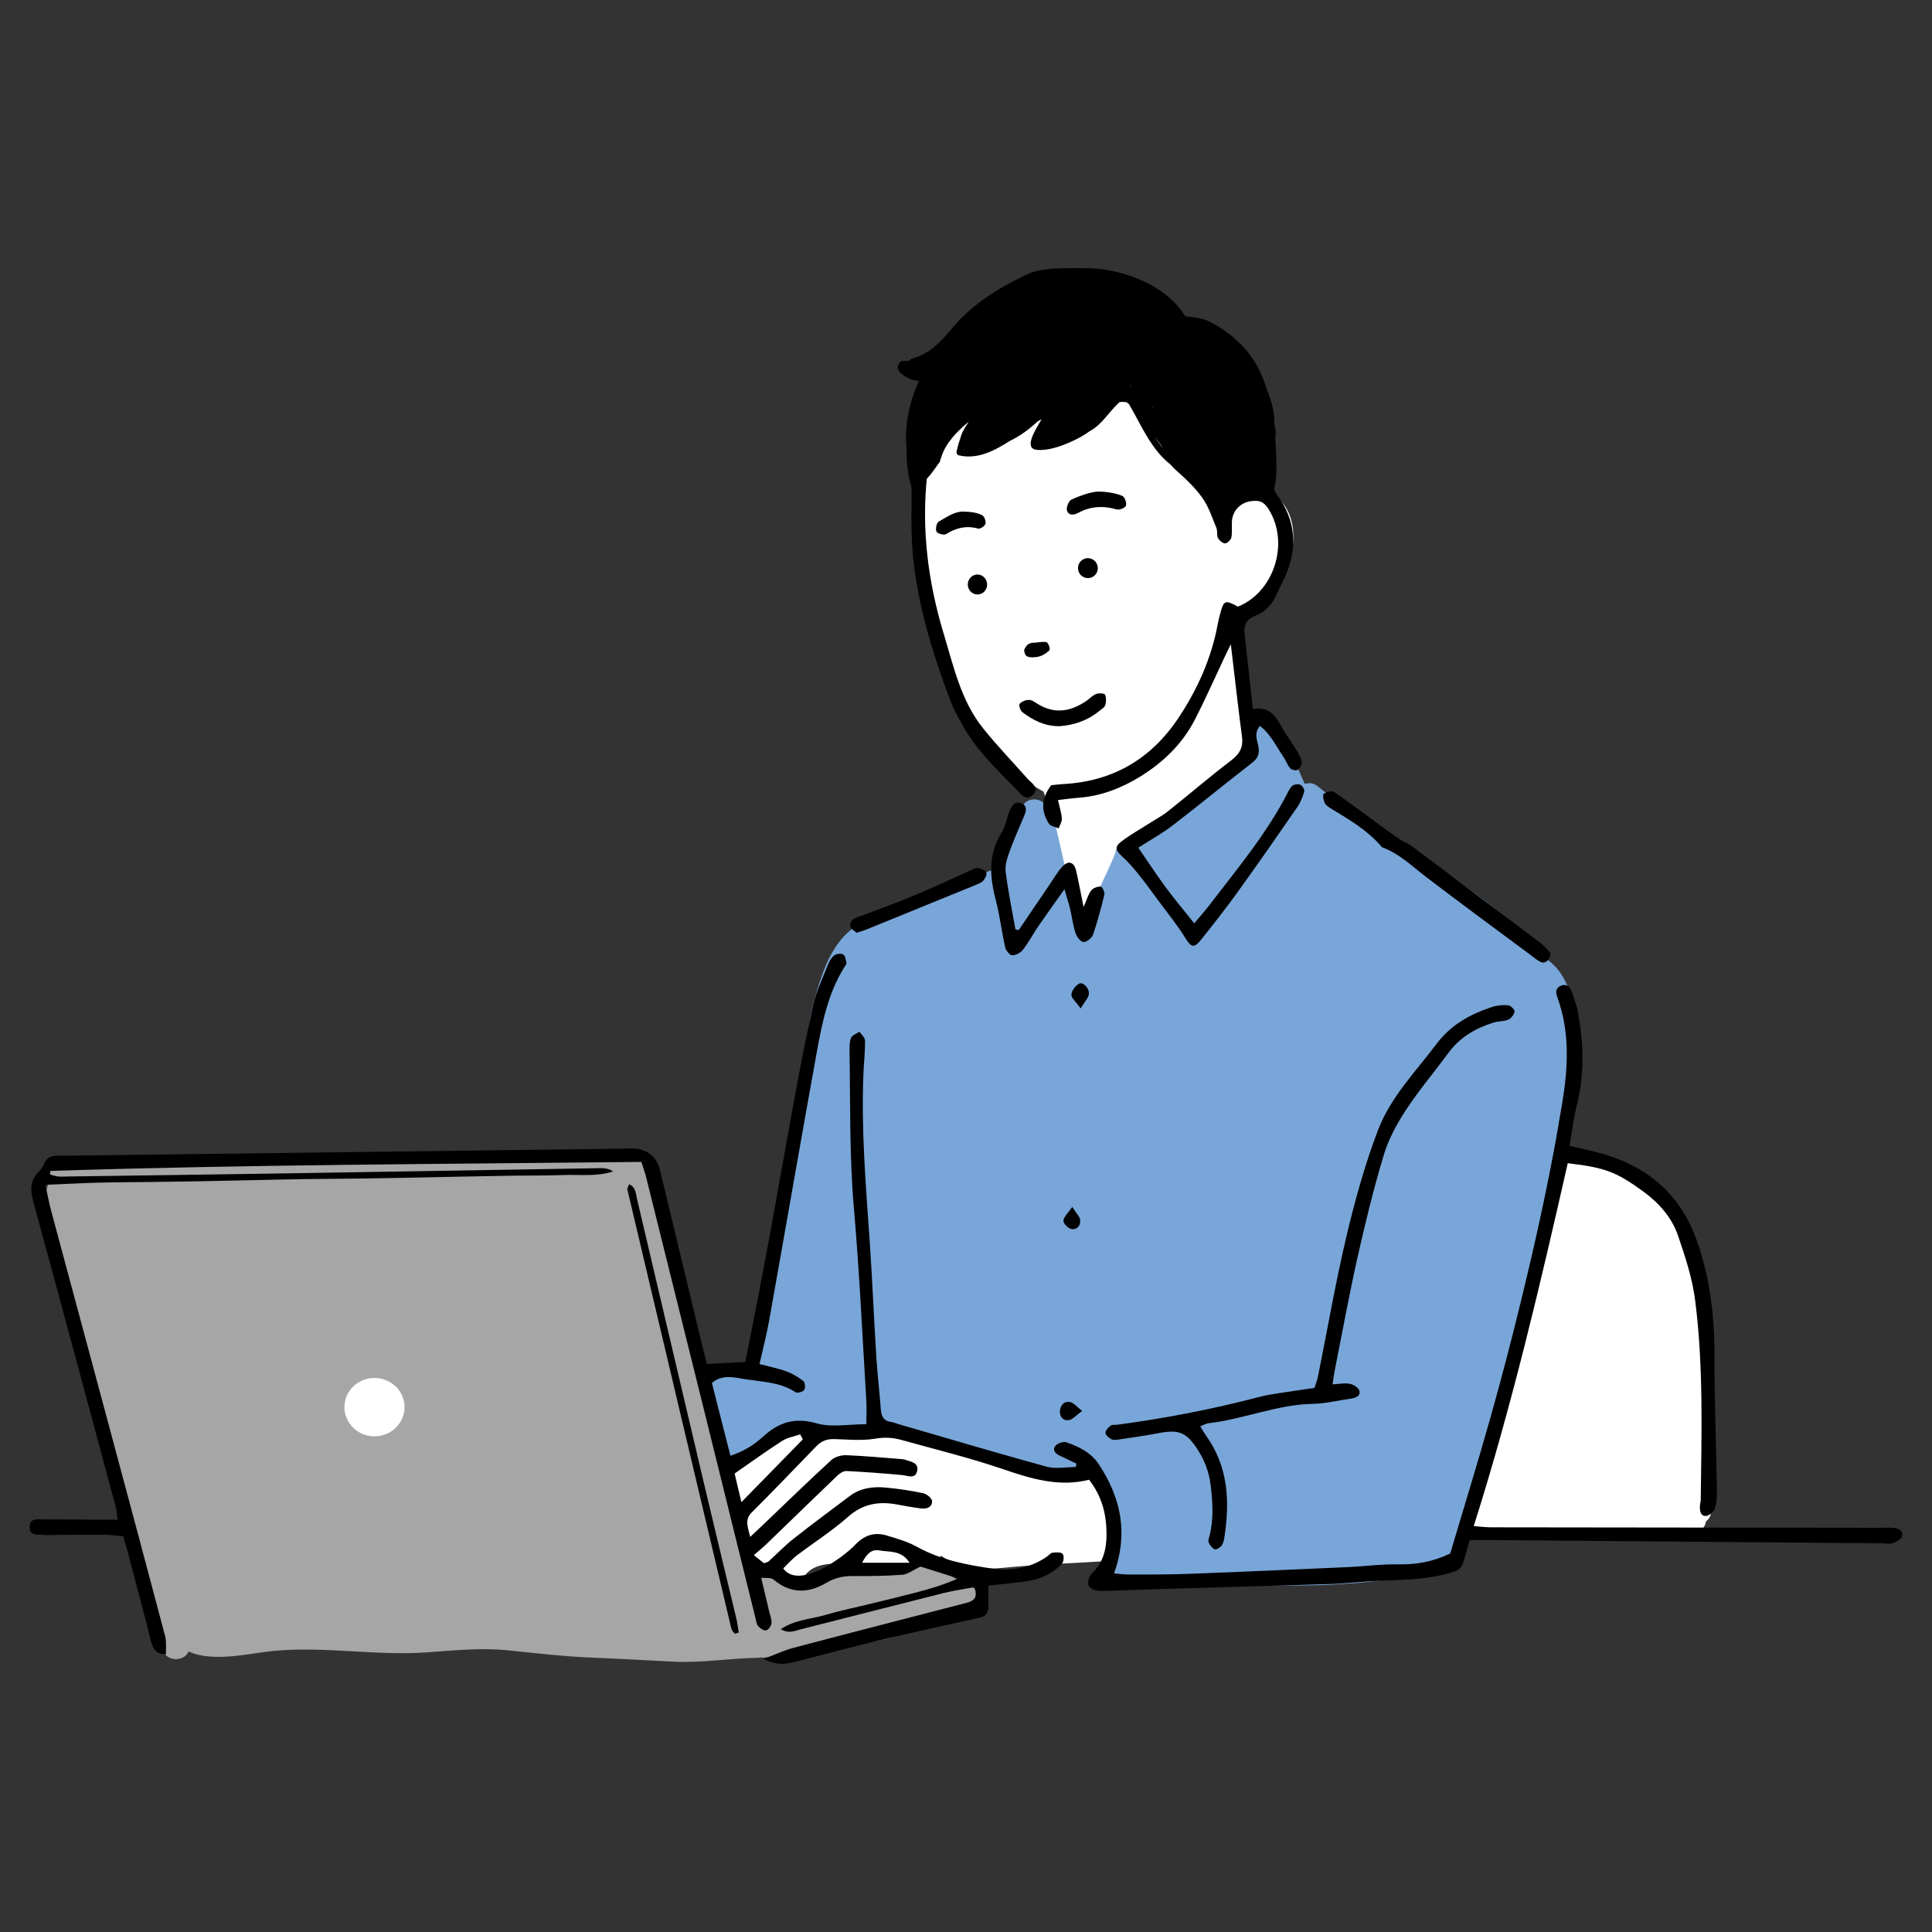 <?xml version="1.0" encoding="UTF-8"?>
<svg xmlns="http://www.w3.org/2000/svg" viewBox="0 0 300 300">
  <rect x="0" y="0" width="300" height="300" fill="#333333" stroke="none"/>
  <defs>
    <style>
      .cls-1 {
        fill: #fff;
      }

      .cls-2 {
        fill: none;
      }

      .cls-3 {
        fill: #79a6d8;
      }

      .cls-4 {
        fill: #a6a6a6;
      }

      .cls-5 {
        fill-rule: evenodd;
      }
    </style>
  </defs>
  <g id="_レイヤー_3" data-name="レイヤー 3">
    <rect class="cls-2" width="300" height="300"/>
  </g>
  <g id="_レイヤー_12" data-name="レイヤー 12">
    <g>
      <g>
        <path class="cls-1" d="M198.98,77.91c-2.16-2.38-5.11-1.38-7.28.33-.75-2.24-1.71-4.44-2.71-6.62-.53-1.16-1.48-1.74-2.52-1.87-2.46-4.33-5.71-8.24-9.29-11.47-2.05-1.85-4.64-1.18-5.86.76-1.08-.46-2.28-.61-3.59-.26-1.1.29-2.06.85-2.95,1.52-.42-.04-.85,0-1.28.1-.86-1.12-1.85-2.15-3.06-3.06-1.26-.95-3.64-.6-4.63.6-.7.85-1.28,1.74-1.79,2.65-1.16.07-2.26.64-2.89,1.86-.14.27-.27.55-.41.83-.92-.05-1.88.27-2.73,1.11-1.88,1.87-2.52,4.1-2.73,6.49,0,0,0,0,0,0-.6.45-1.07,1.1-1.31,1.98-2.65,9.76-1.21,20.56,2.31,29.91,3.06,8.14,8.12,15.94,15.79,20.16.07.25.16.51.28.77,1.47,3.05.75,6.96.68,10.22-.1,4.42.65,8.76,3.06,12.54,1.23,1.93,4.35,2.73,6,.77,2.45-2.9,3.21-6.29,3.27-9.85,1.37-.13,2.65-.99,3.15-2.71.09-.31.17-.63.25-.94.93-.02,1.84-.36,2.5-1.11.75-.85,1.33-1.75,1.77-2.7.89-.19,1.7-.76,2.23-1.81.26-.53.48-1.06.68-1.6.26.06.52.09.78.09.42,0,.8-.06,1.15-.17,1.92,1.04,4.63.14,5.48-2.15,1.08-.61,1.89-1.71,1.95-3.2.18-4.79-1.28-9.34-1.88-14.05-.54-4.29.16-8.56-.74-12.77,2.65-.5,5.03-2.75,6.52-5.04,2.04-3.15,2.45-8.41-.21-11.33Z"/>
        <path class="cls-1" d="M170.34,228.15c-2.2-1.57-4.9-1.7-7.52-1.34-.41-.32-.93-.57-1.59-.7-1.62-.32-3.34-.83-5.04-1.08-.79-.28-1.6-.49-2.43-.62-.36-.05-.75-.07-1.13-.05-2.28-1.43-4.8-2.25-6.96-2.02-.66.07-1.27.22-1.84.43-.05-.02-.1-.03-.14-.05-1.1-.34-2.24-.51-3.35-.48-3.06-2.31-6.97-3.32-10.3-1.71-.82-.12-1.62-.1-2.38.05-1.88-.95-4.16-1.01-6.66.42-1.21.69-2.06,1.69-2.61,2.87-.11.05-.23.1-.34.15-2.8-1.71-7.23,1.63-5.28,5.31,1.27,2.4,1.42,5.25,2.15,7.84.94,3.31,2.94,5.77,5.67,7.79,1.3.96,3.59.58,4.63-.6,1.89-2.15,5.87-1.51,8.45-1.38,3.68.18,7.75.7,11.26-.69.45-.18.87-.41,1.24-.69,2.78,1.9,6.21,2.19,9.63,1.85,5.18-.52,10.43-.69,15.62-1.02,2.6-.16,4.18-2.3,3.69-4.84-.69-3.54-1.69-7.26-4.77-9.46Z"/>
      </g>
      <path d="M198.09,68.62c0-.11-.04-.2-.09-.28.08-.81.2-1.62-.12-2.36.07-1.8-.37-3.57-1.09-5.27-1.23-4.16-3.57-7.77-7.62-9.68-.29-.14-.57,0-.69.22-1.22-.73-2.57-1.23-4.07-1.45-3.02-6.14-12.64-9.14-18.81-7.87-.64.13-.37,1.11.27.98,2.04-.42,4.52-.33,7,.23-.29.19-.39.65,0,.87,1.75.96,3.73,1.33,5.48,2.29.12.07.24.14.36.21-.32.02-.63.12-.91.29-2.79-1.92-7.85-3.4-8.84-3.5-6.51-.64-15.28,2.33-18.9,8.2-.71-.09-1.47.14-2,.85-.94,1.25-1.84,2.55-2.65,3.88-.02,0-.03.02-.05.03-.5.33-.99.67-1.51.97-.68.11-1.37.16-2.06.23-.2.02-.34.13-.41.28-.14-.08-.28-.16-.42-.26.04-.02.07-.04.1-.05.29-.05.58-.13.87-.24.27-.1.36-.36.33-.59.1-.36-.22-.79-.61-.65-.04,0-.08,0-.13,0-.46.1-.92.11-1.39.11-.19,0-.33.1-.4.22-.12.09-.19.21-.21.36-.17.2-.2.5-.02.68,0,.13.03.26.14.38.89.91,1.93,1.37,3.05,1.44-1.53,3.45-2.28,6.91-1.91,10.54v.02c-.06,1.98.17,3.99.77,6.04.18.63,1.17.36.98-.27-.22-.77-.39-1.53-.51-2.29.09-.03.18-.08.24-.15.31.17.67.24,1.03.2-.15.22-.3.43-.42.67,0,0,0,.02,0,.03-.1.09-.19.17-.3.25-.51.41.21,1.12.72.72,1.09-.86,1.81-2.06,2.62-3.16.08-.11.1-.22.08-.32.07-.13.13-.26.17-.41.63-2.16,2.45-4.03,4.27-5.53-.06.1-.12.19-.18.28-.48.73-.95,1.46-1.13,2.32,0,0-.01.02-.01.03-.24.64-.42,1.29-.57,1.97-.06.27.07.57.35.63,2.92.68,5.51-.72,7.94-2.25,1.56-.76,2.99-1.8,4.26-3,.22-.12.44-.24.65-.37-.83,1.48-2.91,4.53-.75,4.76,1.73.18,3.8-.57,5.34-1.26,1-.45,1.97-.97,2.84-1.61.05-.03.1-.06.15-.08,1.9-1.09,2.93-3.04,4.53-4.46h0c.25-.04.5-.05.76,0,.09.02.18,0,.26-.02.15.1.3.21.44.33,2.41,4.15,4.23,9.04,8.98,10.77.12.05.22.04.32,0,.22.25.46.49.7.73,2.63,2.66,6.79,4.86,9.8,1.55.39-.14.75-.41,1.02-.86.16-.28.31-.56.44-.86-.01.4-.03.79-.03,1.19,0,.21.12.36.29.44-.03.2-.06.41-.1.61-.12.64.86.92.98.28.05-.25.08-.49.12-.74.02-.04.04-.07.05-.11.57-2.36.24-4.7.19-7.1ZM191.54,53.81h0s-.02-.02-.04-.04c.02.01.03.03.04.04ZM179.13,63.47c-.12-.15-.23-.3-.35-.45h0c.05.05.1.1.15.15.07.1.13.2.19.3ZM175.64,60.04s-.05,0-.08,0c-.03-.05-.06-.09-.09-.13.04.03.09.05.13.08.01.02.02.04.03.06ZM156.39,64.49c-.85.65-1.7,1.28-2.62,1.82-.09.05-.14.11-.18.18-.45.24-.9.48-1.35.71-.32.15-.31.53-.13.76-.57.16-.96.19-1.01,0,.9-.91,1.78-1.84,2.66-2.77.15.05.33.03.49-.12.71-.63,1.34-1.36,1.97-2.07.41-.46,1.05-1.01,1.31-1.6.04-.09.06-.18.06-.26.12-.03.25-.08.37-.1.34.29.75.48,1.21.53-1.01.88-1.96,1.84-2.78,2.92ZM173.92,43.4c1.48.41,2.93.98,4.25,1.71-1.39-.63-2.87-1.03-4.25-1.71ZM149.68,69.78s.02-.07.03-.11c0,.04.02.08.05.12-.03,0-.05,0-.08-.01ZM151.39,69.77s.02,0,.03-.01h.02s-.03,0-.05.01ZM179.39,67.92c.49.67,1,1.34,1.52,1.99.36.45.91-.07.85-.5-.03-.21-.06-.41-.1-.62.02,0,.03.02.04.03.07.2.14.41.22.61.36.89.85,1.72,1.41,2.49-1.65-.94-2.89-2.37-3.95-4ZM195.16,60.17c-.24-.67-.5-1.34-.81-1.98.33.53.65,1.08.94,1.64.29.78.49,1.6.59,2.46-.24-.74-.48-1.45-.72-2.11ZM196.39,63.28c.12.61.22,1.22.3,1.84-.16-.66-.34-1.3-.53-1.93.07.05.15.08.23.09Z"/>
      <path class="cls-4" d="M151.28,246.65c-.23-.19-.52-.32-.87-.38-2.34-1.46-4.85-2.62-7.57-3.16-1.18-.24-2.05.47-2.39,1.35-.05.01-.1.03-.15.04-1.05-.28-2.1-.53-3.13-.74-3.28-.65-7.83-1.58-10.77.55-.24.18-.43.39-.57.61-2.75.11-5.5.13-8.25.13-.1,0-.18.01-.27.03-.1-.25-.21-.51-.32-.76-.95-2.2-2-4.07-2.65-6.4-1.7-6.07-2.66-12.33-3.87-18.51-1.23-6.3-2.94-12.47-4.75-18.63-.82-2.79-1.61-5.67-1.94-8.55-.28-2.45-.48-4.9-1.6-7.14-.14-.28-.31-.49-.5-.65-.14-1.18-.22-2.37-.24-3.59-.03-2.18-2.82-2.54-3.75-1.11-2.26-.6-4.96-.23-7.15-.11-3.81.21-7.62.18-11.43.23-.6-.07-1.2-.13-1.81-.19-5.83-.55-11.61-.41-17.42-.07-2.56-.15-4.99-.12-7.55.15-2.52.25-5.09.58-7.58-.03-.87-.22-1.56.11-2.01.64-3.64-.01-7.28-.13-10.96-.32-3.89-.21-7.8-.03-11.68.11-3.64.14-7.24-.58-10.87-.17-1.83.2-2.37,2.33-1.59,3.43-1.7,4.44.25,10.06,1.63,14.32,1.05,3.29,2.02,6.59,3.11,9.87,1.55,4.68,3.21,9.39,3.65,14.33.07.75.46,1.28.98,1.6.78,5.75,2.33,11.31,4.06,16.85,1.64,5.24,2.15,10.78,4.2,15.89.78,1.94,3.5,1.63,4,.16,3.81,1.78,9.51.27,13.34-.09,7.85-.72,15.81.8,23.69.24,4.25-.3,8.36-.75,12.62-.31,4.57.48,9.12.99,13.71,1.16,4.03.15,8.06.41,12.09.6,4.32.2,8.57-.54,12.88-.6.18,0,.34-.03.5-.07.27.06.57.06.89,0,8-1.69,16.29-1.33,23.93-4.62.56-.24.87-.63,1-1.05,2.24-.64,4.67-1.19,6.97-1.05,2.48.15,2.6-3.48.41-4.02Z"/>
      <path class="cls-1" d="M62.82,218.5c0,2.5-2.09,4.53-4.67,4.53s-4.67-2.03-4.67-4.53,2.09-4.53,4.67-4.53,4.67,2.03,4.67,4.53Z"/>
      <path class="cls-1" d="M264.58,227.46c.05-.18.09-.36.09-.57.02-5.1.32-10.19.34-15.29,0-.64-.3-1.14-.73-1.49.43-.33.73-.84.73-1.57,0-2.24-.09-4.44-.41-6.65,0-.09-.04-.16-.06-.24-.72-6.92-2.62-14.35-9.05-16.96-.42-.24-.85-.45-1.3-.64-3.11-2.81-7.02-4.8-10.98-5.01-5.26,19.44-10.55,38.87-16.09,58.31,5.03.38,10.15-.11,15.18.16,6.5.35,13.04,1.15,19.56.68.98.44,2.2.19,2.65-.97.2-.3.34-.63.39-.98.46-.34.8-.87.8-1.54v-5.43c0-.96-.48-1.55-1.11-1.81Z"/>
      <path class="cls-3" d="M240.69,149.37c-.24-.29-.55-.49-.88-.61-.05-.03-.1-.04-.14-.06-.73-1.17-1.69-2.23-2.51-3.09-3.25-3.42-7.19-6.23-11.01-8.97-4.28-3.06-8.68-5.94-13.08-8.81-2.77-1.8-6.1-3.77-8.44-5.72-.65-.54-1.39-.6-2.03-.39-1.4-3.23-2.87-6.43-4.79-9.39-1.42-2.2-4.95-.15-3.52,2.06.42.66.83,1.33,1.21,2.01-.04.04-.09.06-.13.1-2.78,2.65-6.21,4.54-9.22,6.91-3.41,2.69-6.62,5.82-10.77,7.34-.16.06-.3.13-.43.21-.83-.05-1.61.38-1.76,1.47-1.49,3.93-3.77,7.19-4.15,11.49-.02.15,0,.28,0,.41-.13.25-.25.5-.38.75-.67-1.72-1.34-3.44-2.36-4.98.3-1.58-.4-3.17-.77-4.8-.62-2.75-1.21-5.5-1.92-8.22-.16-.6-.52-1-.97-1.23-.28-2.32-3.91-2.3-4.04.08-.09.12-.17.25-.24.41-1.29,2.79-2.76,5.5-3.49,8.46-3.27,1.18-6.53,2.39-9.78,3.62-3.91,1.49-8.8,2.73-12.15,5.33-.09.08-.17.15-.25.23-3.23,2.18-4.78,6.3-5.84,9.88-1.55,5.24-2.12,10.79-2.67,16.21-.65,6.32-1.63,12.49-3.05,18.7-1,4.34-2.1,8.64-3.1,12.97-.79,3.43-1.87,7.15-2.16,10.74-.5-.06-1.01-.06-1.5-.05-.5.01-1,.07-1.5.14-.34.05-.68.09-1.02.14-.04,0-.07.01-.09.02h.03c-1.02.14-1.85.91-1.85,2.01,0,.2.04.4.11.6-.08.29-.1.61-.04.96.48,2.54.81,5.05,1.67,7.46-.15.76.29,1.53.96,1.98.83.87,2.18.51,2.88-.39,7.09-5.78,16.51-2.45,24.89-3.14,0,.02,0,.03.02.04.19.39.57.68.91.92.69.5,1.64.71,2.46.92.72.18,1.45-.04,1.95-.53.49.2.98.38,1.47.56.12.06.23.13.35.21.79.57,2.04.63,2.94.39,0,0,.02,0,.03-.01,1.8.84,3.6,1.67,5.46,2.2,2.21.63,4.51,1.11,6.79,1.42.68.09,1.36.19,2.03.29.32.05.63.11.95.17.05,0,.09.02.14.03.59.56,1.46.83,2.38.41.46-.21.71-.52,1.01-.92.01-.02.02-.04.03-.05,3.48,2.84,5.91,9.08,4.2,12.98-.47.3-.75.79-.83,1.34,0,0,0,0,0,.02-1.72,1.98,1.16,4.87,2.88,2.88.1-.12.19-.24.29-.36,16.15.86,32.93,2.57,48.75-1.66,1.51-.4,1.73-1.95,1.14-3,.9-.74,1.34-2.14,1.73-3.13,1.01-2.56,1.79-5.21,2.59-7.84,1.54-5.07,2.96-10.17,4.33-15.3,1.38-5.13,2.8-10.18,3.81-15.4,1.11-5.73,1.88-11.52,2.75-17.29.41-2.73.87-5.45,1.26-8.18,1.8-3.8,2.31-8.31,2.37-12.44.05-3.97-.61-8.9-3.9-11.53Z"/>
      <path class="cls-5" d="M25.76,256.86c-1.5.06-2.02-.81-2.35-2.15-1.13-4.57-2.37-9.12-3.57-13.68-.2-.76-.43-1.5-.71-2.48-.99-.08-2.01-.23-3.02-.24-2.62-.02-5.24.02-7.86.04-.44,0-.88.04-1.31,0-.98-.09-2.4.25-2.34-1.32.04-1.38,1.35-1.09,2.25-1.1,2.88-.01,5.76.03,8.65.05.86,0,1.72,0,2.77,0-.12-.81-.14-1.41-.29-1.97-4.26-15.84-8.51-31.68-12.83-47.5-.48-1.76-.49-3.22.87-4.56.36-.36.67-.82.86-1.29.4-.98,1.16-1.22,2.1-1.2.35,0,.7,0,1.05,0,28.47-.36,56.94-.72,85.4-1.08.87-.01,1.75-.04,2.62-.05,2.32-.01,3.91,1.19,4.46,3.45,2.15,8.91,4.28,17.82,6.42,26.72.26,1.09.55,2.17.84,3.29,2.01-.1,3.82-.19,5.97-.3,1.12-5.76,2.27-11.47,3.33-17.2,1.46-7.89,2.83-15.8,4.29-23.69.91-4.88,1.82-9.77,2.93-14.61.48-2.11,1.45-4.1,2.25-6.13.22-.55.54-1.15.99-1.5.33-.26,1.06-.35,1.4-.15.32.19.42.84.5,1.31.04.2-.2.46-.34.69-2.55,4.1-3.46,8.75-4.3,13.38-2.5,13.82-4.89,27.66-7.36,41.48-.38,2.14-.94,4.25-1.5,6.74,1.42.37,2.84.65,4.18,1.14.95.34,1.85.89,2.65,1.51.26.21.33,1.06.11,1.37-.21.3-1.06.54-1.33.36-2.51-1.67-5.46-1.6-8.24-2.1-1.55-.27-3.29-.62-4.76.66.95,3.73,1.89,7.42,2.88,11.3,2.03-.67,3.65-1.67,5.06-2.96,2.43-2.24,4.95-3.05,8.35-2.07,2.32.66,4.98.13,7.7.13,0-1.3.06-2.41,0-3.51-.61-10.02-1.07-20.06-1.94-30.06-.7-8.03-.54-16.05-.67-24.08-.01-.78-.04-1.62.22-2.32.16-.43.86-.66,1.32-.98.3.46.86.92.86,1.38.02,1.65-.16,3.3-.24,4.95-.38,8.74.36,17.45.96,26.15.41,5.92.65,11.86,1.02,17.78.17,2.79.5,5.56.71,8.35.08,1.09.42,1.85,1.62,2,.34.04.67.19,1,.29,7.7,2.23,15.38,4.52,23.11,6.64,1.41.39,3.02.06,4.54.06.04-.17.08-.35.12-.52-.82-.4-1.64-.81-2.47-1.18-.73-.32-1.33-.85-.83-1.56.29-.42,1.27-.75,1.74-.58,1.97.7,3.81,1.57,5.06,3.47,3.42,5.21,4.56,10.69,2.33,16.88.84.07,1.57.19,2.31.18,3.05,0,6.11.01,9.16-.1,8.28-.31,16.56-.68,24.84-1.05,2.61-.12,5.23-.48,7.83-.43,2.77.05,5.37-.38,8.06-1.69,2.06-6.94,4.25-14.02,6.26-21.15,1.7-6.04,3.29-12.12,4.77-18.22,2.48-10.17,4.72-20.39,6.39-30.74.88-5.43,1.15-10.75-.7-16.02-.03-.08-.06-.16-.09-.25-.29-.73-.27-1.44.53-1.77.96-.4,1.47.24,1.75,1.04.37,1.07.77,2.15.96,3.26.85,4.77.98,9.53-.22,14.28-.51,2.01-.75,4.08-1.14,6.28,1.56.36,2.9.64,4.24.98,7.42,1.89,12.8,6.18,15.45,13.48,2.11,5.8,2.83,11.83,2.83,18,0,6.98.27,13.96.38,20.94.02.95-.01,1.95-.3,2.84-.17.52-.86,1.18-1.36,1.22-.88.08-1.01-.77-.98-1.51.01-.35.13-.69.13-1.04.12-10.3.44-20.62-.86-30.86-.43-3.42-1.53-6.8-2.66-10.09-.97-2.86-2.99-5.12-5.43-6.9-4.24-3.08-5.93-3.68-11.7-4.37-4.27,18.81-8.66,37.62-14.6,56.35.98.07,1.8.18,2.62.19,20.17.03,40.35.05,60.52.07.61,0,1.23-.04,1.83,0,.82.06,1.74.29,1.55,1.3-.08.45-.9.89-1.47,1.08-.55.18-1.21.03-1.82.03-20-.17-40-.34-60-.5-1.21,0-2.42,0-3.85,0-.34,1.19-.64,2.25-.96,3.32-.23.77-.57,1.3-1.49,1.59-3.96,1.28-8.04,1.25-12.12,1.43-2.26.1-4.52.4-6.78.47-9.24.3-18.49.55-27.73.82-2.79.08-5.58.24-8.37.26-.6,0-1.51-.33-1.71-.77-.22-.47.02-1.47.42-1.85,1.79-1.71,2.34-3.76,2.34-6.15,0-3.06-.67-5.86-2.71-8.49-4.63,1.18-8.97-.14-13.39-1.65-5.18-1.77-10.52-3.07-15.79-4.54-1.33-.37-2.63-.43-4.07-.18-2.04.34-4.18.12-6.27.06-1.13-.04-2.03.28-2.81,1.09-3.34,3.45-6.66,6.92-10.06,10.31-1.12,1.12-.61,2.21-.23,3.79.83-.78,1.48-1.39,2.13-2.01,3.47-3.31,6.91-6.66,10.44-9.9.56-.52,1.57-.81,2.35-.78,2.87.11,5.74.39,8.61.61.17.01.35.03.51.09.88.31,2.16.44,1.89,1.72-.29,1.37-1.45.75-2.38.66-2.86-.26-5.73-.48-8.6-.62-.44-.02-1,.31-1.34.64-3.72,3.56-7.4,7.15-11.1,10.72-.54.52-1.13.99-1.95,1.7.6.47,1.14.9,1.59,1.26.39-.16.59-.18.71-.29,1.29-1.16,2.49-2.43,3.85-3.5,2.87-2.27,5.83-4.44,8.75-6.65,1.63-1.23,3.54-1.49,5.47-1.32,2,.17,3.99.48,5.95.89.54.11,1.34.78,1.36,1.22.04.96-.83,1.24-1.69,1.14-1.21-.15-2.42-.36-3.62-.59-2.89-.56-5.41-.18-7.76,1.91-2.47,2.19-5.3,3.98-7.93,5.98-.72.55-1.33,1.25-2.11,2.01,2.46,3.45,9.53-1.91,11.16-3.65,1.43-1.52,3.02-2.04,4.94-1.45,1.57.48,3.2.93,4.62,1.72,3.75,2.09,7.91,2.87,12,3.44,2.74.38,5.76-.14,8.25-1.91.29-.2.55-.56.85-.59.53-.06,1.33-.11,1.57.19.25.31.17,1.25-.13,1.56-1.5,1.55-3.42,2.4-5.54,2.7-1.89.27-3.8.43-5.86.66,0,1.06.02,2.17,0,3.27-.02.85-.31,1.48-1.28,1.69-5.19,1.15-10.38,2.29-15.54,3.52-4.33,1.03-8.63,2.19-12.94,3.29-2.27.58-2.96.55-5.18-.36,1.77-.67,3.17-1.35,4.65-1.74,8.77-2.32,17.56-4.57,26.35-6.85,1.19-.31,2.53-.54,1.74-2.57-1.55.29-3.16.51-4.73.9-7.45,1.87-14.88,3.79-22.33,5.67-.86.22-1.74.68-2.99-.05,2.26-1.5,4.65-1.54,6.82-2.18,2.34-.69,4.74-1.18,7.11-1.76,2.29-.56,4.58-1.1,6.86-1.7,2.27-.59,4.52-1.24,6.77-2.25-2.07-.65-4.15-1.3-5.85-1.83-1.15.53-1.98,1.2-2.85,1.27-2.61.2-5.23.21-7.85.2-1.44,0-2.67.31-3.94,1.06-2.77,1.64-5.55,1.71-8.17-.51-.36-.3-1.04-.23-1.96-.4.49,2.05.88,3.72,1.28,5.39.14.59.4,1.2.35,1.78-.04.42-.47,1.03-.82,1.11-.35.08-.93-.3-1.24-.64-.27-.29-.31-.8-.42-1.22-2.75-11.09-5.48-22.19-8.23-33.28-2.92-11.77-5.85-23.54-8.78-35.31-.17-.67-.41-1.31-.72-2.29-30.58.34-61.18.41-91.76,1.4-.02.19-.04.37-.07.56.41.1.82.25,1.24.3.43.05.87.02,1.31.01,11.79-.17,23.58-.32,35.37-.51,15.89-.25,31.79-.53,47.68-.79.62-.01,1.23.11,1.84.51-2.57.84-5.21.46-7.8.56-2.62.1-5.24.06-7.86.1-2.71.04-5.41.1-8.12.15-2.71.05-5.41.12-8.12.17-2.62.05-5.24.09-7.86.13-2.71.03-5.41.04-8.12.08-2.62.04-5.24.1-7.86.16-2.71.06-5.41.12-8.12.17-2.71.05-5.41.09-8.12.12-2.62.03-5.24.03-7.86.1-2.68.07-5.36.22-8.31.34.35,1.58.57,2.85.91,4.09,2.98,11.12,5.98,22.24,8.97,33.36,2.92,10.87,5.84,21.74,8.71,32.62.23.88.1,1.86.13,2.8h0ZM124.66,223.51c-.14-.26-.27-.52-.41-.78-.93.32-1.97.49-2.78,1-2.46,1.58-4.83,3.3-7.4,5.08.29,1.22.61,2.53,1.06,4.44,3.44-3.52,6.49-6.63,9.53-9.74ZM141.23,242.66c-1.25-1.99-3.12-1.63-4.68-1.91-1.32-.24-2.01.65-2.69,1.91h7.37Z"/>
      <path class="cls-5" d="M190.29,76.96c1.2-.54,2.76-1.25,4.58-2.08,1.16-4.49,1.02-9.17-.99-13.74-.39-.88-.79-1.75-1.09-2.66-1.06-3.22-3.47-5.18-6.32-6.63-.86-.44-2.02-.36-3.05-.39-.85-.02-1.68-.01-1.69-1.1-.01-.99.79-1.43,1.6-1.33,1.53.18,3.19.26,4.52.93,3.51,1.78,6.26,4.37,7.38,8.37.64,2.26,1.59,4.43,2.24,6.68.78,2.74.45,5.55.06,8.32-.2,1.44.06,2.55.98,3.82,2.56,3.57,2.95,7.56,1.34,11.68-.48,1.22-1.13,2.36-1.66,3.55-.67,1.5-1.7,2.63-3.26,3.22-1.35.51-1.83,1.46-1.67,2.87.44,3.8.84,7.61,1.27,11.62,2.22-.39,3.35.74,4.25,2.38.79,1.45,1.79,2.79,2.65,4.21.31.51.65,1.09.7,1.66.03.4-.31.97-.66,1.21-.23.16-.92,0-1.14-.26-.44-.52-.66-1.22-1.06-1.79-1.11-1.61-1.93-3.46-3.62-4.77-1.01,1.15-.38,2.29-.23,3.31.16,1.1-.14,1.75-1.02,2.43-4.14,3.2-8.18,6.53-12.33,9.72-1.58,1.21-3.34,2.18-5.31,3.44,1.44,2.1,2.76,4.13,4.19,6.07,1.39,1.88,2.89,3.66,4.49,5.68.88-1.05,1.73-2.01,2.51-3.03,4.29-5.61,8.84-11.04,12.07-17.39.19-.38.43-.82.77-1.01.32-.18.89-.23,1.19-.06.3.17.62.76.53,1.05-.24.83-.57,1.67-1.06,2.38-3.07,4.45-6.16,8.89-9.32,13.27-1.78,2.48-3.68,4.88-5.58,7.27-1.16,1.47-1.58,1.28-2.55-.29-1.21-1.96-2.68-3.75-4.05-5.61-1.09-1.47-2.16-2.96-3.31-4.38-.75-.93-1.57-1.83-2.45-2.64-.99-.93-1.13-1.47-.04-2.29,1.31-1,2.76-1.81,4.16-2.7,1.02-.66,2.12-1.23,3.06-1.98,3.28-2.6,6.45-5.34,9.78-7.87,1.34-1.02,1.93-2.05,1.7-3.74-.61-4.58-1.11-9.17-1.73-14.32-.47.97-.71,1.45-.94,1.94-1.56,3.3-3.03,6.65-4.71,9.89-1.94,3.73-4.95,6.59-8.47,8.75-2.88,1.77-6.08,3.02-9.56,3.26-.95.07-1.89.21-3.16.35.24,1.09.54,1.97.6,2.87.04.49-.32,1.02-.49,1.53-.51-.23-1.24-.32-1.5-.71-1.28-1.95-1.21-3.93.33-5.99.53-.05,1.21-.14,1.89-.18,7.68-.41,13.63-3.89,17.87-10.26,2.98-4.47,5.14-9.31,6.12-14.63.09-.51.23-1.02.36-1.53.55-2.13.76-2.21,2.77-1.13,5.42-2.19,7.91-9.41,5.04-14.65-.87-1.59-1.56-1.96-3.14-1.71-1.52.25-2.69,1.44-2.83,2.99-.08.87.07,1.76-.09,2.61-.07.38-.63.93-.98.94-.38,0-.91-.46-1.11-.85-.22-.43-.04-1.07-.23-1.53-.66-1.59-1.2-3.3-2.18-4.68-1.15-1.61-2.64-3.02-4.14-4.34-2.22-1.96-2.38-4.56-2.46-7.18-.01-.38.65-.93,1.11-1.1.22-.08.7.56,1.05.89.05.05.04.17.03.25-.46,4.23,2.88,6.28,5.16,8.91.73.84,1.75,1.42,2.79,2.24Z"/>
      <path class="cls-5" d="M186.36,221.45c.32.53.56.98.86,1.39,3.53,4.88,3.78,10.34,2.88,16.01-.07.42-.19.89-.45,1.2-.24.29-.8.62-1.04.52-.4-.17-.73-.64-.93-1.06-.12-.26.04-.68.13-1.01.67-2.59.5-5.19.19-7.8-.24-2.03-.9-3.87-2.02-5.59-1.77-2.72-2.87-3.19-6.15-2.56-1.97.38-3.95.65-5.93.95-.43.06-.93.17-1.28,0-.41-.19-.94-.63-.96-.99-.03-.37.44-.85.8-1.14.23-.18.67-.09,1.02-.14,7.44-.99,14.79-2.41,22.05-4.31,1.59-.42,3.25-.6,4.88-.86,1.2-.19,2.4-.35,3.7-.54.2-.65.43-1.21.55-1.79,1.46-7.26,2.72-14.57,4.42-21.77,1.32-5.58,2.87-11.16,4.91-16.51,1.94-5.09,5.84-9.05,9.09-13.37,2.21-2.94,5.2-4.59,8.56-5.7.8-.27,1.71-.35,2.56-.28.37.03,1.03.68.98.96-.08.48-.52,1.08-.96,1.27-.7.3-1.55.21-2.29.45-2.8.88-5.25,2.29-7.04,4.73-2.16,2.96-4.55,5.76-6.56,8.82-1.42,2.16-2.71,4.53-3.45,6.99-1.58,5.25-2.89,10.59-4.09,15.94-1.33,5.95-2.42,11.96-3.61,17.94-.1.5-.14,1.01-.25,1.76.98-.05,1.83-.24,2.63-.09.57.1,1.35.56,1.5,1.03.27.84-.49,1.16-1.25,1.27-1.99.28-3.96.78-5.95.82-5.57.1-10.71,2.38-16.17,3-.41.05-.8.29-1.32.49Z"/>
      <path class="cls-5" d="M141.55,79.4c0-1.83-.02-3.66.01-5.49,0-.52-.01-1.13.25-1.52.28-.43.85-.8,1.35-.89.21-.04.68.66.83,1.09.13.38.02.86-.03,1.29-.91,8.36.17,16.58,2.58,24.54,1.53,5.04,2.67,10.36,6.08,14.63,2.17,2.71,4.59,5.22,6.9,7.83.65.73,1.98,1.44.88,2.54-1.07,1.07-1.89-.13-2.58-.84-3.1-3.17-6.35-6.24-8.49-10.21-.62-1.14-1.27-2.28-1.72-3.49-2.75-7.26-5.04-14.66-5.84-22.43-.24-2.34-.31-7.04-.21-7.04Z"/>
      <path class="cls-5" d="M158.17,144.44c1.6-2.35,3.19-4.7,4.79-7.05.64-.94,1.2-1.94,1.95-2.77.97-1.08,1.86-.81,2.19.59.39,1.68.7,3.38,1.16,5.63.54-1.23.73-2.01,1.19-2.58.3-.38.98-.61,1.48-.6.2,0,.64.86.56,1.23-.51,2.11-1.07,4.22-1.78,6.28-.18.51-1,1.14-1.48,1.1-.45-.03-1.04-.81-1.22-1.37-.4-1.24-.56-2.55-.86-3.82-.19-.82-.46-1.61-.86-3-1.55,2.18-2.81,3.92-4.02,5.69-.84,1.22-1.53,2.55-2.43,3.71-.36.47-1.12.87-1.69.85-.38-.01-.96-.75-1.07-1.25-.53-2.37-.81-4.81-1.42-7.16-.95-3.64-1.31-7.14.83-10.55.63-1.01.81-2.29,1.27-3.42.34-.83.84-1.69,1.92-1.18.94.45.62,1.28.3,2.04-.78,1.85-1.6,3.68-2.27,5.56-.34.96-.68,2.06-.55,3.03.38,2.98.99,5.94,1.51,8.9.17.04.34.08.51.13Z"/>
      <path class="cls-5" d="M180.3,47.66c-.63.32-1.11.74-1.58.74-.45,0-.98-.37-1.34-.72-3.14-3.03-7.19-3.4-11.19-3.61-3.06-.16-6,.41-8.7,2.25-3.11,2.12-6.2,4.16-8.64,7.1-1.67,2.01-3.64,3.77-6.33,4.43-.84.21-1.71.34-1.86-.69-.07-.46.55-1.38,1-1.5,2.83-.73,4.58-2.79,6.32-4.85,3.11-3.69,7.19-6.15,11.41-8.16,2.23-1.06,5.1-1,7.69-1.02,1.96-.02,3.93.64,5.9.99,2.51.46,4.41,2.01,6.31,3.54.37.3.57.82,1.01,1.5Z"/>
      <path class="cls-5" d="M240.73,147.99c0,1.1-.79,1.69-1.48,1.39-.55-.24-1.02-.67-1.5-1.03-5.46-4.06-10.95-8.08-16.35-12.21-2.14-1.64-4.08-3.55-6.67-4.53-.08-.03-.16-.08-.21-.15-2.2-2.55-5.06-4.23-7.9-5.94-.37-.22-.78-.52-.94-.88-.19-.42-.32-1.25-.12-1.39.42-.28,1.25-.5,1.59-.27,2.37,1.61,4.65,3.35,6.97,5.04,1.12.81,2.23,1.63,3.38,2.4.5.34,1.12.52,1.6.88,6.77,5.07,13.53,10.15,20.28,15.26.59.45,1.04,1.08,1.36,1.43Z"/>
      <path class="cls-5" d="M114.09,253.69c-.18-.26-.45-.5-.52-.78-5.4-22.74-10.79-45.49-16.16-68.24-.04-.19.16-.44.3-.78,1.03.48,1,1.43,1.19,2.21,3.52,14.94,7.02,29.89,10.55,44.83,1.6,6.79,3.26,13.57,4.88,20.36.17.73.26,1.48.39,2.21-.21.06-.42.12-.63.19Z"/>
      <path class="cls-5" d="M133.02,144.85c-.33-.3-.83-.56-.99-.96-.11-.29.12-.93.39-1.11.57-.37,1.27-.53,1.91-.78,2.67-1.03,5.37-2,8.01-3.11,2.89-1.21,5.72-2.56,8.58-3.84.31-.14.7-.33.99-.26.46.11,1.09.33,1.24.68.14.31-.17.96-.47,1.28-.34.36-.88.55-1.36.74-5.55,2.27-11.11,4.54-16.67,6.8-.48.2-.98.34-1.63.55Z"/>
      <path class="cls-5" d="M164.39,112.76c-2.27-.01-4.02-.97-5.64-2.17-.32-.24-.59-1.12-.43-1.29.33-.37.97-.63,1.47-.62.47,0,.94.39,1.39.66,2.65,1.6,5.14,1.13,7.55-.53.5-.35.93-.84,1.48-1.05.41-.16,1.26-.12,1.37.1.22.45.2,1.12.05,1.63-.11.36-.58.61-.91.89-1.88,1.55-4.07,2.25-6.31,2.39Z"/>
      <path class="cls-5" d="M150.63,69.37c-.35-.26-.77-.45-.97-.77-.14-.22-.11-.75.07-.94.4-.44.92-.77,1.42-1.12,2.58-1.79,5.29-3.42,6.93-6.26.17-.29.44-.69.71-.73.54-.09,1.17-.09,1.63.14.19.09.21,1.04-.02,1.34-.91,1.17-1.85,2.34-2.97,3.3-1.78,1.53-3.71,2.9-5.59,4.32-.34.26-.74.44-1.21.71Z"/>
      <path class="cls-5" d="M171.96,58.86c-.54,3.58-1.82,6.39-4.35,8.48-.41.34-1.44.48-1.8.21-.74-.54-.23-1.27.35-1.72,2.23-1.7,3.31-3.97,3.46-6.73.04-.87.3-1.71,1.31-1.47.47.11.79.92,1.04,1.23Z"/>
      <path class="cls-5" d="M170.58,76.34c1.03-.01,2.71.21,3.7.67.37.17.69,1.07.56,1.5-.09.33-1.01.72-1.41.6-2.11-.61-4.09-.52-6.03.54-.66.36-1.51.43-1.73-.41-.12-.48.28-1.46.7-1.66,1.46-.67,3.18-1.24,4.21-1.25Z"/>
      <path class="cls-5" d="M149.56,79.44c1.31.03,2.26.18,2.99.59.32.18.58.94.47,1.32-.1.34-.83.82-1.14.73-1.83-.51-3.41-.12-4.98.86-.32.2-1.33-.08-1.48-.39-.19-.4,0-1.36.34-1.55,1.33-.76,2.49-1.59,3.8-1.56Z"/>
      <path class="cls-5" d="M160.45,102.07c-1.22.03-1.26-.39-1.4-.9-.09-.32.16-.64.51-1.08.04-.05.6-.28.69-.28.84.01,1.44-.22,2.26-.1.13.02.64.83.44,1.29-.69.57-1.28,1.04-2.5,1.06Z"/>
      <path class="cls-5" d="M168.04,219.09c-.94.67-1.47,1.34-2.09,1.43-.88.13-1.47-.57-1.36-1.49.1-.87.7-1.51,1.6-1.31.55.12,1,.71,1.85,1.37Z"/>
      <path class="cls-5" d="M167.8,156.59c-.73-1.04-1.46-1.61-1.43-2.14.03-.6.61-1.38,1.17-1.7.6-.35,1.65.69,1.54,1.62-.08.61-.64,1.15-1.28,2.22Z"/>
      <path class="cls-5" d="M166.5,187.41c.61.98,1.15,1.47,1.22,2.02.12.89-.5,1.58-1.39,1.4-.5-.1-1.23-.87-1.2-1.29.04-.59.69-1.14,1.37-2.13Z"/>
      <path class="cls-5" d="M153.28,90.7s0-.02,0-.02c0-.05,0-.1-.02-.15-.11-.74-.73-1.32-1.48-1.32-.83,0-1.5.69-1.5,1.55s.67,1.55,1.5,1.55,1.5-.69,1.5-1.55c0-.02,0-.04,0-.06Z"/>
      <path class="cls-5" d="M170.47,87.94s-.02,0-.03-.01c-.14-.72-.76-1.26-1.51-1.26-.85,0-1.54.69-1.54,1.55s.69,1.55,1.54,1.55,1.54-.69,1.54-1.55c0-.08-.01-.17-.03-.25,0,0,.02-.02.03-.03Z"/>
    </g>
  </g>
</svg>